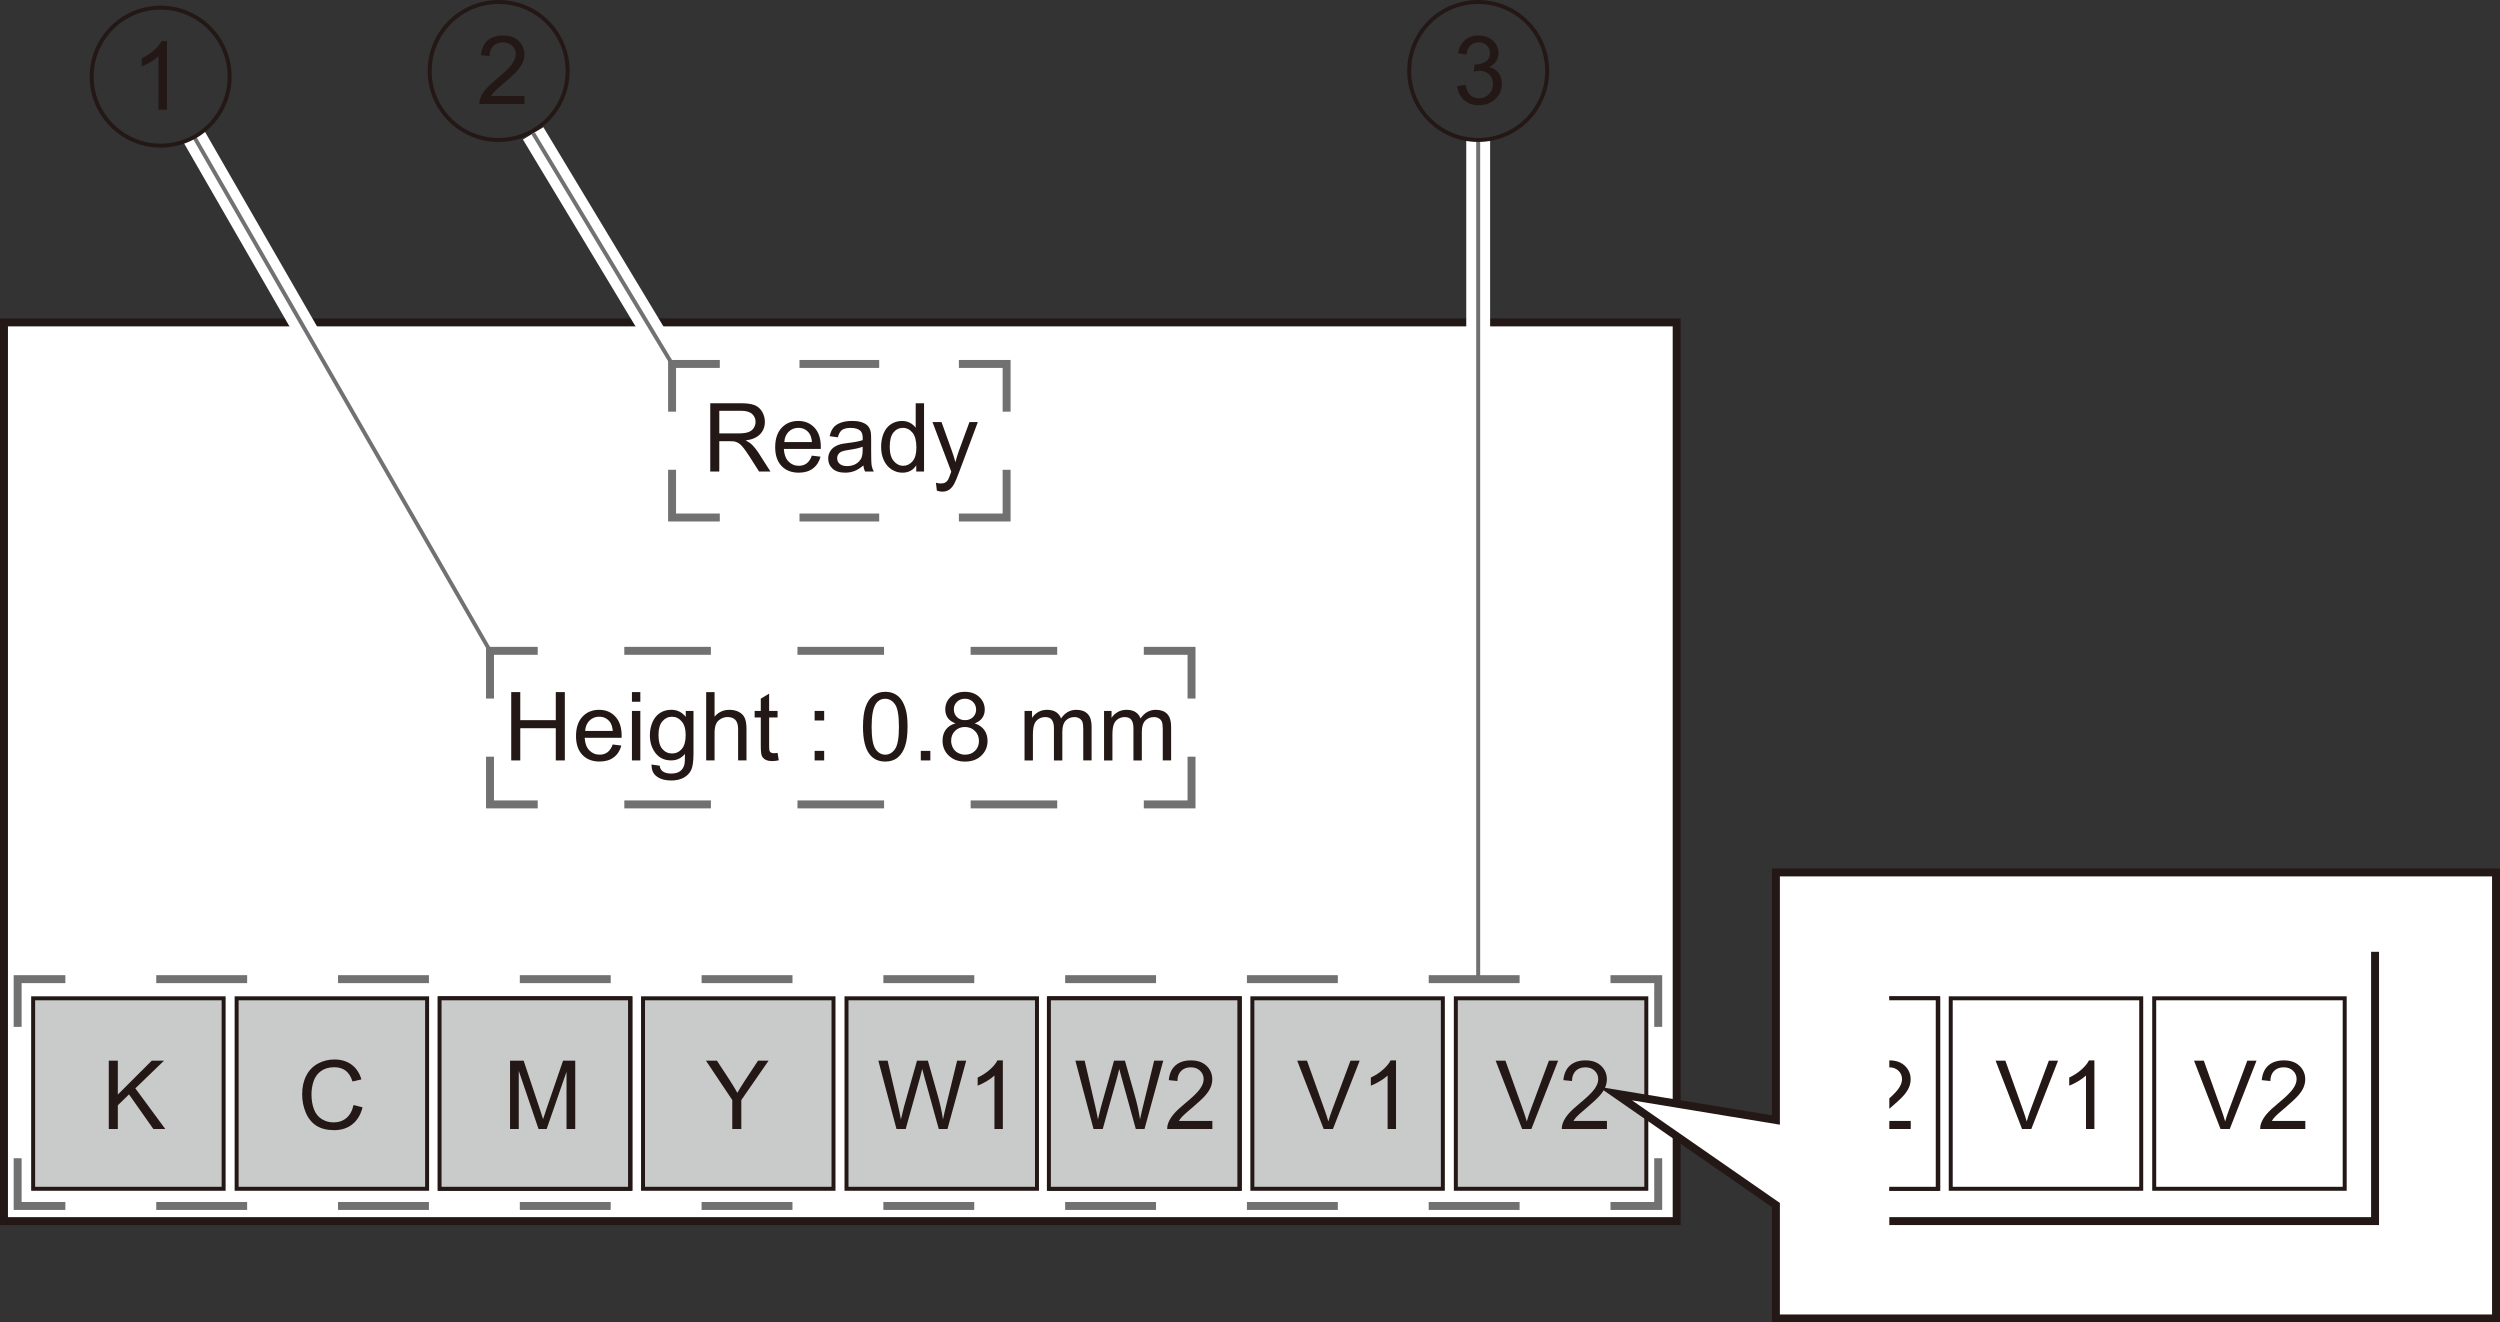 <?xml version="1.0" encoding="UTF-8"?>
<svg id="_レイヤー_1" data-name="レイヤー 1" xmlns="http://www.w3.org/2000/svg" width="110.88mm" height="58.653mm" xmlns:xlink="http://www.w3.org/1999/xlink" viewBox="0 0 314.307 166.26">
  <rect x="0" y="0" width="314.307" height="166.26" fill="#333333" stroke="none"/>
  <defs>
    <style>
      .cls-1 {
        stroke-dasharray: 0 0 10.885 10.885;
      }

      .cls-1, .cls-2, .cls-3, .cls-4, .cls-5, .cls-6, .cls-7, .cls-8, .cls-9, .cls-10 {
        stroke-miterlimit: 10;
      }

      .cls-1, .cls-2, .cls-3, .cls-4, .cls-5, .cls-11, .cls-8, .cls-10 {
        fill: none;
      }

      .cls-1, .cls-2, .cls-3, .cls-5, .cls-8 {
        stroke: #727171;
      }

      .cls-3, .cls-7, .cls-9, .cls-10 {
        stroke-width: .5px;
      }

      .cls-4 {
        stroke: #fff;
        stroke-width: 3px;
      }

      .cls-5 {
        stroke-dasharray: 0 0 10.02 10.02;
      }

      .cls-6, .cls-7 {
        fill: #fff;
      }

      .cls-6, .cls-7, .cls-9, .cls-10 {
        stroke: #231815;
      }

      .cls-11, .cls-12 {
        stroke-width: 0px;
      }

      .cls-13 {
        clip-path: url(#clippath);
      }

      .cls-8 {
        stroke-dasharray: 0 0 11.427 11.427;
      }

      .cls-9 {
        fill: #c9caca;
      }

      .cls-12 {
        fill: #231815;
      }
    </style>
    <clipPath id="clippath">
      <rect class="cls-11" x="237.53" y="119.661" width="64.158" height="39.446"/>
    </clipPath>
  </defs>
  <rect class="cls-6" x=".5" y="40.532" width="210.297" height="112.99"/>
  <g>
    <path class="cls-12" d="M89.295,59.285v-8.59h3.809c.766,0,1.348.077,1.746.231s.717.427.955.817.357.822.357,1.295c0,.609-.197,1.123-.592,1.541s-1.004.684-1.828.797c.301.145.529.287.686.428.332.305.646.686.943,1.143l1.494,2.338h-1.43l-1.137-1.787c-.332-.516-.605-.91-.82-1.184s-.407-.465-.577-.574-.343-.186-.519-.229c-.129-.027-.34-.041-.633-.041h-1.318v3.814h-1.137ZM90.432,54.486h2.443c.52,0,.926-.054,1.219-.161s.516-.279.668-.516.229-.493.229-.771c0-.406-.147-.74-.442-1.002s-.761-.393-1.397-.393h-2.719v2.842Z"/>
    <path class="cls-12" d="M102.069,57.281l1.09.135c-.172.637-.49,1.131-.955,1.482s-1.059.527-1.781.527c-.91,0-1.632-.28-2.165-.841s-.8-1.347-.8-2.358c0-1.047.27-1.859.809-2.438s1.238-.867,2.098-.867c.832,0,1.512.283,2.039.85s.791,1.363.791,2.391c0,.062-.002.156-.006.281h-4.641c.039.684.232,1.207.58,1.57s.781.545,1.301.545c.387,0,.717-.102.99-.305s.49-.527.65-.973ZM98.606,55.576h3.475c-.047-.523-.18-.916-.398-1.178-.336-.406-.771-.609-1.307-.609-.484,0-.892.162-1.222.486s-.513.758-.548,1.301Z"/>
    <path class="cls-12" d="M108.543,58.517c-.391.332-.767.566-1.128.703s-.749.205-1.163.205c-.684,0-1.209-.167-1.576-.501s-.551-.761-.551-1.28c0-.305.069-.583.208-.835s.32-.454.545-.606.478-.268.759-.346c.207-.055.52-.107.938-.158.852-.102,1.479-.223,1.881-.363.004-.145.006-.236.006-.275,0-.43-.1-.732-.299-.908-.27-.238-.67-.357-1.201-.357-.496,0-.862.087-1.099.261s-.411.481-.524.923l-1.031-.141c.094-.441.248-.798.463-1.069s.525-.48.932-.627.877-.22,1.412-.22c.531,0,.963.062,1.295.188s.576.282.732.472.266.429.328.718c.035.18.053.504.053.973v1.406c0,.98.022,1.601.067,1.86s.134.509.267.747h-1.102c-.109-.219-.18-.475-.211-.768ZM108.455,56.162c-.383.156-.957.289-1.723.398-.434.062-.74.133-.92.211s-.318.192-.416.343-.146.317-.146.501c0,.281.106.516.319.703s.524.281.935.281c.406,0,.768-.089,1.084-.267s.549-.421.697-.729c.113-.238.17-.59.17-1.055v-.387Z"/>
    <path class="cls-12" d="M115.194,59.285v-.785c-.395.617-.975.926-1.74.926-.496,0-.952-.137-1.368-.41s-.738-.655-.967-1.146-.343-1.054-.343-1.69c0-.621.104-1.185.311-1.69s.518-.894.932-1.163.877-.404,1.389-.404c.375,0,.709.079,1.002.237s.531.364.715.618v-3.082h1.049v8.59h-.979ZM111.86,56.179c0,.797.168,1.393.504,1.787s.732.592,1.189.592c.461,0,.853-.188,1.175-.565s.483-.952.483-1.726c0-.852-.164-1.477-.492-1.875s-.732-.598-1.213-.598c-.469,0-.86.191-1.175.574s-.472.986-.472,1.811Z"/>
    <path class="cls-12" d="M117.784,61.681l-.117-.99c.23.062.432.094.604.094.234,0,.422-.039.562-.117s.256-.188.346-.328c.066-.105.174-.367.322-.785.02-.059.051-.145.094-.258l-2.361-6.234h1.137l1.295,3.604c.168.457.318.938.451,1.441.121-.484.266-.957.434-1.418l1.33-3.627h1.055l-2.367,6.328c-.254.684-.451,1.154-.592,1.412-.188.348-.402.603-.645.765s-.531.243-.867.243c-.203,0-.43-.043-.68-.129Z"/>
  </g>
  <g>
    <path class="cls-12" d="M64.273,95.602v-8.59h1.137v3.527h4.465v-3.527h1.137v8.59h-1.137v-4.049h-4.465v4.049h-1.137Z"/>
    <path class="cls-12" d="M77.029,93.598l1.09.135c-.172.637-.49,1.131-.955,1.482s-1.059.527-1.781.527c-.91,0-1.632-.28-2.165-.841s-.8-1.347-.8-2.358c0-1.047.27-1.859.809-2.438s1.238-.867,2.098-.867c.832,0,1.512.283,2.039.85s.791,1.363.791,2.391c0,.062-.002.156-.006.281h-4.641c.039.684.232,1.207.58,1.57s.781.545,1.301.545c.387,0,.717-.102.99-.305s.49-.527.65-.973ZM73.566,91.893h3.475c-.047-.523-.18-.916-.398-1.178-.336-.406-.771-.609-1.307-.609-.484,0-.892.162-1.222.486s-.513.758-.548,1.301Z"/>
    <path class="cls-12" d="M79.449,88.225v-1.213h1.055v1.213h-1.055ZM79.449,95.602v-6.223h1.055v6.223h-1.055Z"/>
    <path class="cls-12" d="M81.915,96.117l1.025.152c.043.316.162.547.357.691.262.195.619.293,1.072.293.488,0,.865-.098,1.131-.293s.445-.469.539-.82c.055-.215.08-.666.076-1.354-.461.543-1.035.814-1.723.814-.855,0-1.518-.309-1.986-.926s-.703-1.357-.703-2.221c0-.594.107-1.142.322-1.644s.526-.89.935-1.163.888-.41,1.438-.41c.734,0,1.34.297,1.816.891v-.75h.973v5.379c0,.969-.099,1.655-.296,2.06s-.51.724-.938.958-.954.352-1.579.352c-.742,0-1.342-.167-1.799-.501s-.678-.837-.662-1.509ZM82.788,92.379c0,.816.162,1.412.486,1.787s.73.562,1.219.562c.484,0,.891-.187,1.219-.56s.492-.958.492-1.755c0-.762-.169-1.336-.507-1.723s-.745-.58-1.222-.58c-.469,0-.867.19-1.195.571s-.492.946-.492,1.696Z"/>
    <path class="cls-12" d="M88.783,95.602v-8.59h1.055v3.082c.492-.57,1.113-.855,1.863-.855.461,0,.861.091,1.201.272s.583.433.729.753.22.785.22,1.395v3.943h-1.055v-3.943c0-.527-.114-.911-.343-1.151s-.552-.36-.97-.36c-.312,0-.606.081-.882.243s-.472.382-.589.659-.176.66-.176,1.148v3.404h-1.055Z"/>
    <path class="cls-12" d="M97.759,94.658l.152.932c-.297.062-.562.094-.797.094-.383,0-.68-.061-.891-.182s-.359-.28-.445-.478-.129-.612-.129-1.245v-3.58h-.773v-.82h.773v-1.541l1.049-.633v2.174h1.061v.82h-1.061v3.639c0,.301.019.494.056.58s.098.154.182.205.204.076.36.076c.117,0,.271-.014.463-.041Z"/>
    <path class="cls-12" d="M102.417,90.58v-1.201h1.201v1.201h-1.201ZM102.417,95.602v-1.201h1.201v1.201h-1.201Z"/>
    <path class="cls-12" d="M108.499,91.365c0-1.016.104-1.833.313-2.452s.52-1.097.932-1.433.931-.504,1.556-.504c.461,0,.865.093,1.213.278s.635.453.861.803.404.775.533,1.277.193,1.179.193,2.03c0,1.008-.104,1.821-.311,2.44s-.517,1.098-.929,1.436-.933.507-1.562.507c-.828,0-1.479-.297-1.951-.891-.566-.715-.85-1.879-.85-3.492ZM109.583,91.365c0,1.41.165,2.349.495,2.815s.737.7,1.222.7.892-.234,1.222-.703.495-1.406.495-2.812c0-1.414-.165-2.354-.495-2.818s-.741-.697-1.233-.697c-.484,0-.871.205-1.16.615-.363.523-.545,1.49-.545,2.9Z"/>
    <path class="cls-12" d="M115.765,95.602v-1.201h1.201v1.201h-1.201Z"/>
    <path class="cls-12" d="M120.13,90.943c-.438-.16-.762-.389-.973-.686s-.316-.652-.316-1.066c0-.625.225-1.15.674-1.576s1.047-.639,1.793-.639c.75,0,1.354.218,1.811.653s.686.966.686,1.591c0,.398-.104.745-.313,1.04s-.526.522-.952.683c.527.172.929.449,1.204.832s.413.84.413,1.371c0,.734-.26,1.352-.779,1.852s-1.203.75-2.051.75-1.531-.251-2.051-.753-.779-1.128-.779-1.878c0-.559.142-1.026.425-1.403s.687-.634,1.21-.771ZM119.579,93.123c0,.301.071.592.214.873s.354.499.636.653.584.231.908.231c.504,0,.92-.162,1.248-.486s.492-.736.492-1.236c0-.508-.169-.928-.507-1.26s-.761-.498-1.269-.498c-.496,0-.907.164-1.233.492s-.489.738-.489,1.23ZM119.919,89.156c0,.406.131.738.393.996s.602.387,1.02.387c.406,0,.739-.128.999-.384s.39-.569.39-.94c0-.387-.134-.712-.401-.976s-.601-.396-.999-.396c-.402,0-.736.129-1.002.387s-.398.566-.398.926Z"/>
    <path class="cls-12" d="M128.808,95.602v-6.223h.943v.873c.195-.305.455-.55.779-.735s.693-.278,1.107-.278c.461,0,.839.096,1.134.287s.503.459.624.803c.492-.727,1.133-1.09,1.922-1.09.617,0,1.092.171,1.424.513s.498.868.498,1.579v4.271h-1.049v-3.92c0-.422-.034-.726-.103-.911s-.192-.335-.372-.448-.391-.17-.633-.17c-.438,0-.801.146-1.09.437s-.434.757-.434,1.397v3.615h-1.055v-4.043c0-.469-.086-.82-.258-1.055s-.453-.352-.844-.352c-.297,0-.571.078-.823.234s-.435.385-.548.686-.17.734-.17,1.301v3.229h-1.055Z"/>
    <path class="cls-12" d="M138.804,95.602v-6.223h.943v.873c.195-.305.455-.55.779-.735s.693-.278,1.107-.278c.461,0,.839.096,1.134.287s.503.459.624.803c.492-.727,1.133-1.09,1.922-1.09.617,0,1.092.171,1.424.513s.498.868.498,1.579v4.271h-1.049v-3.92c0-.422-.034-.726-.103-.911s-.192-.335-.372-.448-.391-.17-.633-.17c-.438,0-.801.146-1.09.437s-.434.757-.434,1.397v3.615h-1.055v-4.043c0-.469-.086-.82-.258-1.055s-.453-.352-.844-.352c-.297,0-.571.078-.823.234s-.435.385-.548.686-.17.734-.17,1.301v3.229h-1.055Z"/>
  </g>
  <rect class="cls-9" x="4.167" y="125.509" width="23.948" height="23.948"/>
  <rect class="cls-9" x="29.749" y="125.509" width="23.948" height="23.948"/>
  <rect class="cls-9" x="55.33" y="125.509" width="23.948" height="23.948"/>
  <rect class="cls-9" x="55.262" y="125.509" width="23.948" height="23.948"/>
  <rect class="cls-9" x="80.843" y="125.509" width="23.948" height="23.948"/>
  <rect class="cls-9" x="106.424" y="125.509" width="23.948" height="23.948"/>
  <rect class="cls-9" x="131.937" y="125.509" width="23.948" height="23.948"/>
  <rect class="cls-9" x="131.869" y="125.509" width="23.948" height="23.948"/>
  <rect class="cls-9" x="157.45" y="125.509" width="23.948" height="23.948"/>
  <rect class="cls-9" x="183.031" y="125.509" width="23.948" height="23.948"/>
  <path class="cls-12" d="M13.676,141.939v-8.59h1.137v4.26l4.266-4.26h1.541l-3.604,3.48,3.762,5.109h-1.5l-3.059-4.348-1.406,1.371v2.977h-1.137Z"/>
  <path class="cls-12" d="M44.446,138.927l1.137.287c-.238.934-.667,1.646-1.286,2.136s-1.376.735-2.271.735c-.926,0-1.679-.188-2.259-.565s-1.021-.923-1.324-1.638-.454-1.482-.454-2.303c0-.895.171-1.675.513-2.341s.828-1.172,1.459-1.518,1.325-.519,2.083-.519c.859,0,1.582.219,2.168.656s.994,1.053,1.225,1.846l-1.119.264c-.199-.625-.488-1.08-.867-1.365s-.855-.428-1.43-.428c-.66,0-1.212.158-1.655.475s-.755.741-.935,1.274-.27,1.083-.27,1.649c0,.73.106,1.368.319,1.913s.544.952.993,1.222.936.404,1.459.404c.637,0,1.176-.184,1.617-.551s.74-.912.896-1.635Z"/>
  <path class="cls-12" d="M64.123,141.939v-8.59h1.711l2.033,6.082c.188.566.324.99.41,1.271.098-.312.25-.771.457-1.377l2.057-5.977h1.529v8.59h-1.096v-7.189l-2.496,7.189h-1.025l-2.484-7.312v7.312h-1.096Z"/>
  <path class="cls-12" d="M92.064,141.939v-3.639l-3.311-4.951h1.383l1.693,2.59c.312.484.604.969.873,1.453.258-.449.57-.955.938-1.518l1.664-2.525h1.324l-3.428,4.951v3.639h-1.137Z"/>
  <g>
    <path class="cls-12" d="M112.708,141.939l-2.279-8.59h1.166l1.307,5.631c.141.59.262,1.176.363,1.758.219-.918.348-1.447.387-1.588l1.635-5.801h1.371l1.23,4.348c.309,1.078.531,2.092.668,3.041.109-.543.252-1.166.428-1.869l1.348-5.52h1.143l-2.355,8.59h-1.096l-1.811-6.545c-.152-.547-.242-.883-.27-1.008-.09.395-.174.73-.252,1.008l-1.822,6.545h-1.16Z"/>
    <path class="cls-12" d="M126.079,141.939h-1.055v-6.721c-.254.242-.587.484-.999.727s-.782.424-1.11.545v-1.02c.59-.277,1.105-.613,1.547-1.008s.754-.777.938-1.148h.68v8.625Z"/>
  </g>
  <g>
    <path class="cls-12" d="M137.48,141.939l-2.279-8.59h1.166l1.307,5.631c.141.59.262,1.176.363,1.758.219-.918.348-1.447.387-1.588l1.635-5.801h1.371l1.23,4.348c.309,1.078.531,2.092.668,3.041.109-.543.252-1.166.428-1.869l1.348-5.52h1.143l-2.355,8.59h-1.096l-1.811-6.545c-.152-.547-.242-.883-.27-1.008-.09.395-.174.73-.252,1.008l-1.822,6.545h-1.16Z"/>
    <path class="cls-12" d="M152.422,140.925v1.014h-5.678c-.008-.254.033-.498.123-.732.145-.387.376-.768.694-1.143s.778-.809,1.38-1.301c.934-.766,1.564-1.372,1.893-1.819s.492-.87.492-1.269c0-.418-.149-.771-.448-1.058s-.688-.431-1.169-.431c-.508,0-.914.152-1.219.457s-.459.727-.463,1.266l-1.084-.111c.074-.809.354-1.425.838-1.849s1.135-.636,1.951-.636c.824,0,1.477.229,1.957.686s.721,1.023.721,1.699c0,.344-.07.682-.211,1.014s-.374.682-.7,1.049-.868.871-1.626,1.512c-.633.531-1.039.892-1.219,1.081s-.328.38-.445.571h4.213Z"/>
  </g>
  <g>
    <path class="cls-12" d="M166.416,141.939l-3.328-8.59h1.23l2.232,6.24c.18.5.33.969.451,1.406.133-.469.287-.938.463-1.406l2.32-6.24h1.16l-3.363,8.59h-1.166Z"/>
    <path class="cls-12" d="M175.51,141.939h-1.055v-6.721c-.254.242-.587.484-.999.727s-.782.424-1.11.545v-1.02c.59-.277,1.105-.613,1.547-1.008s.754-.777.938-1.148h.68v8.625Z"/>
  </g>
  <g>
    <path class="cls-12" d="M191.366,141.939l-3.328-8.59h1.23l2.232,6.24c.18.5.33.969.451,1.406.133-.469.287-.938.463-1.406l2.32-6.24h1.16l-3.363,8.59h-1.166Z"/>
    <path class="cls-12" d="M202.03,140.925v1.014h-5.678c-.008-.254.033-.498.123-.732.145-.387.376-.768.694-1.143s.778-.809,1.38-1.301c.934-.766,1.564-1.372,1.893-1.819s.492-.87.492-1.269c0-.418-.149-.771-.448-1.058s-.688-.431-1.169-.431c-.508,0-.914.152-1.219.457s-.459.727-.463,1.266l-1.084-.111c.074-.809.354-1.425.838-1.849s1.135-.636,1.951-.636c.824,0,1.477.229,1.957.686s.721,1.023.721,1.699c0,.344-.07.682-.211,1.014s-.374.682-.7,1.049-.868.871-1.626,1.512c-.633.531-1.039.892-1.219,1.081s-.328.38-.445.571h4.213Z"/>
  </g>
  <polygon class="cls-6" points="313.807 165.76 223.272 165.76 223.272 151.502 203.074 137.483 223.272 140.809 223.272 109.681 313.807 109.681 313.807 165.76"/>
  <g class="cls-13">
    <rect class="cls-6" x="88.302" y="40.532" width="210.297" height="112.99"/>
    <g>
      <path class="cls-12" d="M177.097,64.057v-8.59h3.809c.766,0,1.348.077,1.746.231s.717.427.955.817.357.822.357,1.295c0,.609-.197,1.123-.592,1.541s-1.004.684-1.828.797c.301.145.529.287.686.428.332.305.646.686.943,1.143l1.494,2.338h-1.43l-1.137-1.787c-.332-.516-.605-.91-.82-1.184s-.407-.465-.577-.574-.343-.186-.519-.229c-.129-.027-.34-.041-.633-.041h-1.318v3.814h-1.137ZM178.234,59.258h2.443c.52,0,.926-.054,1.219-.161s.516-.279.668-.516.229-.493.229-.771c0-.406-.147-.74-.442-1.002s-.761-.393-1.397-.393h-2.719v2.842Z"/>
      <path class="cls-12" d="M189.87,62.053l1.09.135c-.172.637-.49,1.131-.955,1.482s-1.059.527-1.781.527c-.91,0-1.632-.28-2.165-.841s-.8-1.347-.8-2.358c0-1.047.27-1.859.809-2.438s1.238-.867,2.098-.867c.832,0,1.512.283,2.039.85s.791,1.363.791,2.391c0,.062-.002.156-.006.281h-4.641c.039.684.232,1.207.58,1.57s.781.545,1.301.545c.387,0,.717-.102.99-.305s.49-.527.65-.973ZM186.408,60.348h3.475c-.047-.523-.18-.916-.398-1.178-.336-.406-.771-.609-1.307-.609-.484,0-.892.162-1.222.486s-.513.758-.548,1.301Z"/>
      <path class="cls-12" d="M196.345,63.289c-.391.332-.767.566-1.128.703s-.749.205-1.163.205c-.684,0-1.209-.167-1.576-.501s-.551-.761-.551-1.28c0-.305.069-.583.208-.835s.32-.454.545-.606.478-.268.759-.346c.207-.055.52-.107.938-.158.852-.102,1.479-.223,1.881-.363.004-.145.006-.236.006-.275,0-.43-.1-.732-.299-.908-.27-.238-.67-.357-1.201-.357-.496,0-.862.087-1.099.261s-.411.481-.524.923l-1.031-.141c.094-.441.248-.798.463-1.069s.525-.48.932-.627.877-.22,1.412-.22c.531,0,.963.062,1.295.188s.576.282.732.472.266.429.328.718c.035.18.053.504.053.973v1.406c0,.98.022,1.601.067,1.86s.134.509.267.747h-1.102c-.109-.219-.18-.475-.211-.768ZM196.257,60.934c-.383.156-.957.289-1.723.398-.434.062-.74.133-.92.211s-.318.192-.416.343-.146.317-.146.501c0,.281.106.516.319.703s.524.281.935.281c.406,0,.768-.089,1.084-.267s.549-.421.697-.729c.113-.238.17-.59.17-1.055v-.387Z"/>
      <path class="cls-12" d="M202.995,64.057v-.785c-.395.617-.975.926-1.74.926-.496,0-.952-.137-1.368-.41s-.738-.655-.967-1.146-.343-1.054-.343-1.69c0-.621.104-1.185.311-1.69s.518-.894.932-1.163.877-.404,1.389-.404c.375,0,.709.079,1.002.237s.531.364.715.618v-3.082h1.049v8.59h-.979ZM199.662,60.951c0,.797.168,1.393.504,1.787s.732.592,1.189.592c.461,0,.853-.188,1.175-.565s.483-.952.483-1.726c0-.852-.164-1.477-.492-1.875s-.732-.598-1.213-.598c-.469,0-.86.191-1.175.574s-.472.986-.472,1.811Z"/>
      <path class="cls-12" d="M205.585,66.453l-.117-.99c.23.062.432.094.604.094.234,0,.422-.039.562-.117s.256-.188.346-.328c.066-.105.174-.367.322-.785.02-.059.051-.145.094-.258l-2.361-6.234h1.137l1.295,3.604c.168.457.318.938.451,1.441.121-.484.266-.957.434-1.418l1.33-3.627h1.055l-2.367,6.328c-.254.684-.451,1.154-.592,1.412-.188.348-.402.603-.645.765s-.531.243-.867.243c-.203,0-.43-.043-.68-.129Z"/>
    </g>
    <g>
      <path class="cls-12" d="M157.075,95.602v-8.59h1.137v3.527h4.465v-3.527h1.137v8.59h-1.137v-4.049h-4.465v4.049h-1.137Z"/>
      <path class="cls-12" d="M165.577,88.225v-1.213h1.055v1.213h-1.055ZM165.577,95.602v-6.223h1.055v6.223h-1.055Z"/>
      <path class="cls-12" d="M168.044,96.117l1.025.152c.043.316.162.547.357.691.262.195.619.293,1.072.293.488,0,.865-.098,1.131-.293s.445-.469.539-.82c.055-.215.08-.666.076-1.354-.461.543-1.035.814-1.723.814-.855,0-1.518-.309-1.986-.926s-.703-1.357-.703-2.221c0-.594.107-1.142.322-1.644s.526-.89.935-1.163.888-.41,1.438-.41c.734,0,1.34.297,1.816.891v-.75h.973v5.379c0,.969-.099,1.655-.296,2.06s-.51.724-.938.958-.954.352-1.579.352c-.742,0-1.342-.167-1.799-.501s-.678-.837-.662-1.509ZM168.917,92.379c0,.816.162,1.412.486,1.787s.73.562,1.219.562c.484,0,.891-.187,1.219-.56s.492-.958.492-1.755c0-.762-.169-1.336-.507-1.723s-.745-.58-1.222-.58c-.469,0-.867.19-1.195.571s-.492.946-.492,1.696Z"/>
      <path class="cls-12" d="M174.911,95.602v-8.59h1.055v3.082c.492-.57,1.113-.855,1.863-.855.461,0,.861.091,1.201.272s.583.433.729.753.22.785.22,1.395v3.943h-1.055v-3.943c0-.527-.114-.911-.343-1.151s-.552-.36-.97-.36c-.312,0-.606.081-.882.243s-.472.382-.589.659-.176.66-.176,1.148v3.404h-1.055Z"/>
      <path class="cls-12" d="M185.212,90.58v-1.201h1.201v1.201h-1.201ZM185.212,95.602v-1.201h1.201v1.201h-1.201Z"/>
      <path class="cls-12" d="M191.294,91.365c0-1.016.104-1.833.313-2.452s.52-1.097.932-1.433.931-.504,1.556-.504c.461,0,.865.093,1.213.278s.635.453.861.803.404.775.533,1.277.193,1.179.193,2.03c0,1.008-.104,1.821-.311,2.44s-.517,1.098-.929,1.436-.933.507-1.562.507c-.828,0-1.479-.297-1.951-.891-.566-.715-.85-1.879-.85-3.492ZM192.378,91.365c0,1.41.165,2.349.495,2.815s.737.7,1.222.7.892-.234,1.222-.703.495-1.406.495-2.812c0-1.414-.165-2.354-.495-2.818s-.741-.697-1.233-.697c-.484,0-.871.205-1.16.615-.363.523-.545,1.49-.545,2.9Z"/>
      <path class="cls-12" d="M198.559,95.602v-1.201h1.201v1.201h-1.201Z"/>
      <path class="cls-12" d="M202.925,90.943c-.438-.16-.762-.389-.973-.686s-.316-.652-.316-1.066c0-.625.225-1.15.674-1.576s1.047-.639,1.793-.639c.75,0,1.354.218,1.811.653s.686.966.686,1.591c0,.398-.104.745-.313,1.04s-.526.522-.952.683c.527.172.929.449,1.204.832s.413.84.413,1.371c0,.734-.26,1.352-.779,1.852s-1.203.75-2.051.75-1.531-.251-2.051-.753-.779-1.128-.779-1.878c0-.559.142-1.026.425-1.403s.687-.634,1.21-.771ZM202.374,93.123c0,.301.071.592.214.873s.354.499.636.653.584.231.908.231c.504,0,.92-.162,1.248-.486s.492-.736.492-1.236c0-.508-.169-.928-.507-1.26s-.761-.498-1.269-.498c-.496,0-.907.164-1.233.492s-.489.738-.489,1.23ZM202.714,89.156c0,.406.131.738.393.996s.602.387,1.02.387c.406,0,.739-.128.999-.384s.39-.569.39-.94c0-.387-.134-.712-.401-.976s-.601-.396-.999-.396c-.402,0-.736.129-1.002.387s-.398.566-.398.926Z"/>
      <path class="cls-12" d="M211.602,95.602v-6.223h.943v.873c.195-.305.455-.55.779-.735s.693-.278,1.107-.278c.461,0,.839.096,1.134.287s.503.459.624.803c.492-.727,1.133-1.09,1.922-1.09.617,0,1.092.171,1.424.513s.498.868.498,1.579v4.271h-1.049v-3.92c0-.422-.034-.726-.103-.911s-.192-.335-.372-.448-.391-.17-.633-.17c-.438,0-.801.146-1.09.437s-.434.757-.434,1.397v3.615h-1.055v-4.043c0-.469-.086-.82-.258-1.055s-.453-.352-.844-.352c-.297,0-.571.078-.823.234s-.435.385-.548.686-.17.734-.17,1.301v3.229h-1.055Z"/>
      <path class="cls-12" d="M221.599,95.602v-6.223h.943v.873c.195-.305.455-.55.779-.735s.693-.278,1.107-.278c.461,0,.839.096,1.134.287s.503.459.624.803c.492-.727,1.133-1.09,1.922-1.09.617,0,1.092.171,1.424.513s.498.868.498,1.579v4.271h-1.049v-3.92c0-.422-.034-.726-.103-.911s-.192-.335-.372-.448-.391-.17-.633-.17c-.438,0-.801.146-1.09.437s-.434.757-.434,1.397v3.615h-1.055v-4.043c0-.469-.086-.82-.258-1.055s-.453-.352-.844-.352c-.297,0-.571.078-.823.234s-.435.385-.548.686-.17.734-.17,1.301v3.229h-1.055Z"/>
    </g>
    <rect class="cls-7" x="91.969" y="125.509" width="23.948" height="23.948"/>
    <rect class="cls-7" x="117.551" y="125.509" width="23.948" height="23.948"/>
    <rect class="cls-7" x="143.132" y="125.509" width="23.948" height="23.948"/>
    <rect class="cls-7" x="143.064" y="125.509" width="23.948" height="23.948"/>
    <rect class="cls-7" x="168.645" y="125.509" width="23.948" height="23.948"/>
    <rect class="cls-7" x="194.226" y="125.509" width="23.948" height="23.948"/>
    <rect class="cls-7" x="219.739" y="125.509" width="23.948" height="23.948"/>
    <rect class="cls-7" x="219.671" y="125.509" width="23.948" height="23.948"/>
    <rect class="cls-7" x="245.252" y="125.509" width="23.948" height="23.948"/>
    <rect class="cls-7" x="270.833" y="125.509" width="23.948" height="23.948"/>
    <path class="cls-12" d="M101.478,141.939v-8.59h1.137v4.26l4.266-4.26h1.541l-3.604,3.48,3.762,5.109h-1.5l-3.059-4.348-1.406,1.371v2.977h-1.137Z"/>
    <path class="cls-12" d="M132.248,138.927l1.137.287c-.238.934-.667,1.646-1.286,2.136s-1.376.735-2.271.735c-.926,0-1.679-.188-2.259-.565s-1.021-.923-1.324-1.638-.454-1.482-.454-2.303c0-.895.171-1.675.513-2.341s.828-1.172,1.459-1.518,1.325-.519,2.083-.519c.859,0,1.582.219,2.168.656s.994,1.053,1.225,1.846l-1.119.264c-.199-.625-.488-1.08-.867-1.365s-.855-.428-1.43-.428c-.66,0-1.212.158-1.655.475s-.755.741-.935,1.274-.27,1.083-.27,1.649c0,.73.106,1.368.319,1.913s.544.952.993,1.222.936.404,1.459.404c.637,0,1.176-.184,1.617-.551s.74-.912.896-1.635Z"/>
    <path class="cls-12" d="M151.926,141.939v-8.59h1.711l2.033,6.082c.188.566.324.99.41,1.271.098-.312.25-.771.457-1.377l2.057-5.977h1.529v8.59h-1.096v-7.189l-2.496,7.189h-1.025l-2.484-7.312v7.312h-1.096Z"/>
    <path class="cls-12" d="M179.153,141.939v-3.639l-3.311-4.951h1.383l1.693,2.59c.312.484.604.969.873,1.453.258-.449.57-.955.938-1.518l1.664-2.525h1.324l-3.428,4.951v3.639h-1.137Z"/>
    <g>
      <path class="cls-12" d="M200.51,141.939l-2.279-8.59h1.166l1.307,5.631c.141.59.262,1.176.363,1.758.219-.918.348-1.447.387-1.588l1.635-5.801h1.371l1.23,4.348c.309,1.078.531,2.092.668,3.041.109-.543.252-1.166.428-1.869l1.348-5.52h1.143l-2.355,8.59h-1.096l-1.811-6.545c-.152-.547-.242-.883-.27-1.008-.09.395-.174.73-.252,1.008l-1.822,6.545h-1.16Z"/>
      <path class="cls-12" d="M213.881,141.939h-1.055v-6.721c-.254.242-.587.484-.999.727s-.782.424-1.11.545v-1.02c.59-.277,1.105-.613,1.547-1.008s.754-.777.938-1.148h.68v8.625Z"/>
    </g>
    <g>
      <path class="cls-12" d="M225.283,141.939l-2.279-8.59h1.166l1.307,5.631c.141.59.262,1.176.363,1.758.219-.918.348-1.447.387-1.588l1.635-5.801h1.371l1.23,4.348c.309,1.078.531,2.092.668,3.041.109-.543.252-1.166.428-1.869l1.348-5.52h1.143l-2.355,8.59h-1.096l-1.811-6.545c-.152-.547-.242-.883-.27-1.008-.09.395-.174.73-.252,1.008l-1.822,6.545h-1.16Z"/>
      <path class="cls-12" d="M240.224,140.925v1.014h-5.678c-.008-.254.033-.498.123-.732.145-.387.376-.768.694-1.143s.778-.809,1.38-1.301c.934-.766,1.564-1.372,1.893-1.819s.492-.87.492-1.269c0-.418-.149-.771-.448-1.058s-.688-.431-1.169-.431c-.508,0-.914.152-1.219.457s-.459.727-.463,1.266l-1.084-.111c.074-.809.354-1.425.838-1.849s1.135-.636,1.951-.636c.824,0,1.477.229,1.957.686s.721,1.023.721,1.699c0,.344-.07.682-.211,1.014s-.374.682-.7,1.049-.868.871-1.626,1.512c-.633.531-1.039.892-1.219,1.081s-.328.38-.445.571h4.213Z"/>
    </g>
    <g>
      <path class="cls-12" d="M254.218,141.939l-3.328-8.59h1.23l2.232,6.24c.18.5.33.969.451,1.406.133-.469.287-.938.463-1.406l2.32-6.24h1.16l-3.363,8.59h-1.166Z"/>
      <path class="cls-12" d="M263.312,141.939h-1.055v-6.721c-.254.242-.588.484-1,.727s-.781.424-1.109.545v-1.02c.59-.277,1.105-.613,1.547-1.008s.754-.777.938-1.148h.68v8.625Z"/>
    </g>
    <g>
      <path class="cls-12" d="M279.168,141.939l-3.328-8.59h1.23l2.232,6.24c.18.5.33.969.451,1.406.133-.469.287-.938.463-1.406l2.32-6.24h1.16l-3.363,8.59h-1.166Z"/>
      <path class="cls-12" d="M289.832,140.925v1.014h-5.678c-.008-.254.033-.498.123-.732.145-.387.376-.768.694-1.143s.778-.809,1.38-1.301c.934-.766,1.564-1.372,1.893-1.819s.492-.87.492-1.269c0-.418-.149-.771-.448-1.058s-.688-.431-1.169-.431c-.508,0-.914.152-1.219.457s-.459.727-.463,1.266l-1.084-.111c.074-.809.354-1.425.838-1.849s1.135-.636,1.951-.636c.824,0,1.477.229,1.957.686s.721,1.023.721,1.699c0,.344-.07.682-.211,1.014s-.374.682-.7,1.049-.868.871-1.626,1.512c-.633.531-1.039.892-1.219,1.081s-.328.38-.445.571h4.213Z"/>
    </g>
  </g>
  <path class="cls-12" d="M65.942,12.068v1.014h-5.678c-.008-.254.033-.498.123-.732.145-.387.376-.768.694-1.143s.778-.809,1.38-1.301c.934-.766,1.564-1.372,1.893-1.819s.492-.87.492-1.269c0-.418-.149-.771-.448-1.058s-.688-.431-1.169-.431c-.508,0-.914.152-1.219.457s-.459.727-.463,1.266l-1.084-.111c.074-.809.354-1.425.838-1.849s1.135-.636,1.951-.636c.824,0,1.477.229,1.957.686s.721,1.023.721,1.699c0,.344-.07.682-.211,1.014s-.374.682-.7,1.049-.868.871-1.626,1.512c-.633.531-1.039.892-1.219,1.081s-.328.38-.445.571h4.213Z"/>
  <circle class="cls-10" cx="62.693" cy="8.923" r="8.673"/>
  <line class="cls-4" x1="24.356" y1="17.121" x2="61.604" y2="81.824"/>
  <line class="cls-3" x1="24.356" y1="17.121" x2="61.604" y2="81.824"/>
  <path class="cls-12" d="M20.986,13.794h-1.055v-6.721c-.254.242-.587.484-.999.727s-.782.424-1.11.545v-1.02c.59-.277,1.105-.613,1.547-1.008s.754-.777.938-1.148h.68v8.625Z"/>
  <circle class="cls-10" cx="20.198" cy="9.636" r="8.673"/>
  <line class="cls-4" x1="84.495" y1="45.755" x2="67.03" y2="16.765"/>
  <line class="cls-3" x1="84.495" y1="45.755" x2="67.03" y2="16.765"/>
  <g>
    <polyline class="cls-2" points="126.554 59.062 126.554 65.062 120.554 65.062"/>
    <line class="cls-5" x1="110.535" y1="65.062" x2="95.505" y2="65.062"/>
    <polyline class="cls-2" points="90.495 65.062 84.495 65.062 84.495 59.062"/>
    <polyline class="cls-2" points="84.495 51.755 84.495 45.755 90.495 45.755"/>
    <line class="cls-5" x1="100.515" y1="45.755" x2="115.545" y2="45.755"/>
    <polyline class="cls-2" points="120.554 45.755 126.554 45.755 126.554 51.755"/>
  </g>
  <g>
    <polyline class="cls-2" points="149.802 95.131 149.802 101.131 143.802 101.131"/>
    <line class="cls-1" x1="132.917" y1="101.131" x2="73.047" y2="101.131"/>
    <polyline class="cls-2" points="67.604 101.131 61.604 101.131 61.604 95.131"/>
    <polyline class="cls-2" points="61.604 87.824 61.604 81.824 67.604 81.824"/>
    <line class="cls-1" x1="78.489" y1="81.824" x2="138.359" y2="81.824"/>
    <polyline class="cls-2" points="143.802 81.824 149.802 81.824 149.802 87.824"/>
  </g>
  <line class="cls-4" x1="185.842" y1="17.597" x2="185.842" y2="123.339"/>
  <line class="cls-3" x1="185.842" y1="17.597" x2="185.842" y2="123.339"/>
  <path class="cls-12" d="M183.197,10.814l1.055-.141c.121.598.327,1.028.618,1.292s.646.396,1.063.396c.496,0,.915-.172,1.257-.516s.513-.77.513-1.277c0-.484-.158-.884-.475-1.198s-.719-.472-1.207-.472c-.199,0-.447.039-.744.117l.117-.926c.07.008.127.012.17.012.449,0,.854-.117,1.213-.352s.539-.596.539-1.084c0-.387-.131-.707-.393-.961s-.6-.381-1.014-.381c-.41,0-.752.129-1.025.387s-.449.645-.527,1.16l-1.055-.188c.129-.707.422-1.255.879-1.644s1.025-.583,1.705-.583c.469,0,.9.101,1.295.302s.696.476.905.823.313.717.313,1.107c0,.371-.1.709-.299,1.014s-.494.547-.885.727c.508.117.902.36,1.184.729s.422.831.422,1.386c0,.75-.273,1.386-.82,1.907s-1.238.782-2.074.782c-.754,0-1.38-.225-1.878-.674s-.782-1.031-.853-1.746Z"/>
  <circle class="cls-10" cx="185.842" cy="8.923" r="8.673"/>
  <g>
    <polyline class="cls-2" points="208.475 145.616 208.475 151.616 202.475 151.616"/>
    <line class="cls-8" x1="191.048" y1="151.616" x2="13.931" y2="151.616"/>
    <polyline class="cls-2" points="8.218 151.616 2.218 151.616 2.218 145.616"/>
    <polyline class="cls-2" points="2.218 129.101 2.218 123.101 8.218 123.101"/>
    <line class="cls-8" x1="19.645" y1="123.101" x2="196.762" y2="123.101"/>
    <polyline class="cls-2" points="202.475 123.101 208.475 123.101 208.475 129.101"/>
  </g>
</svg>